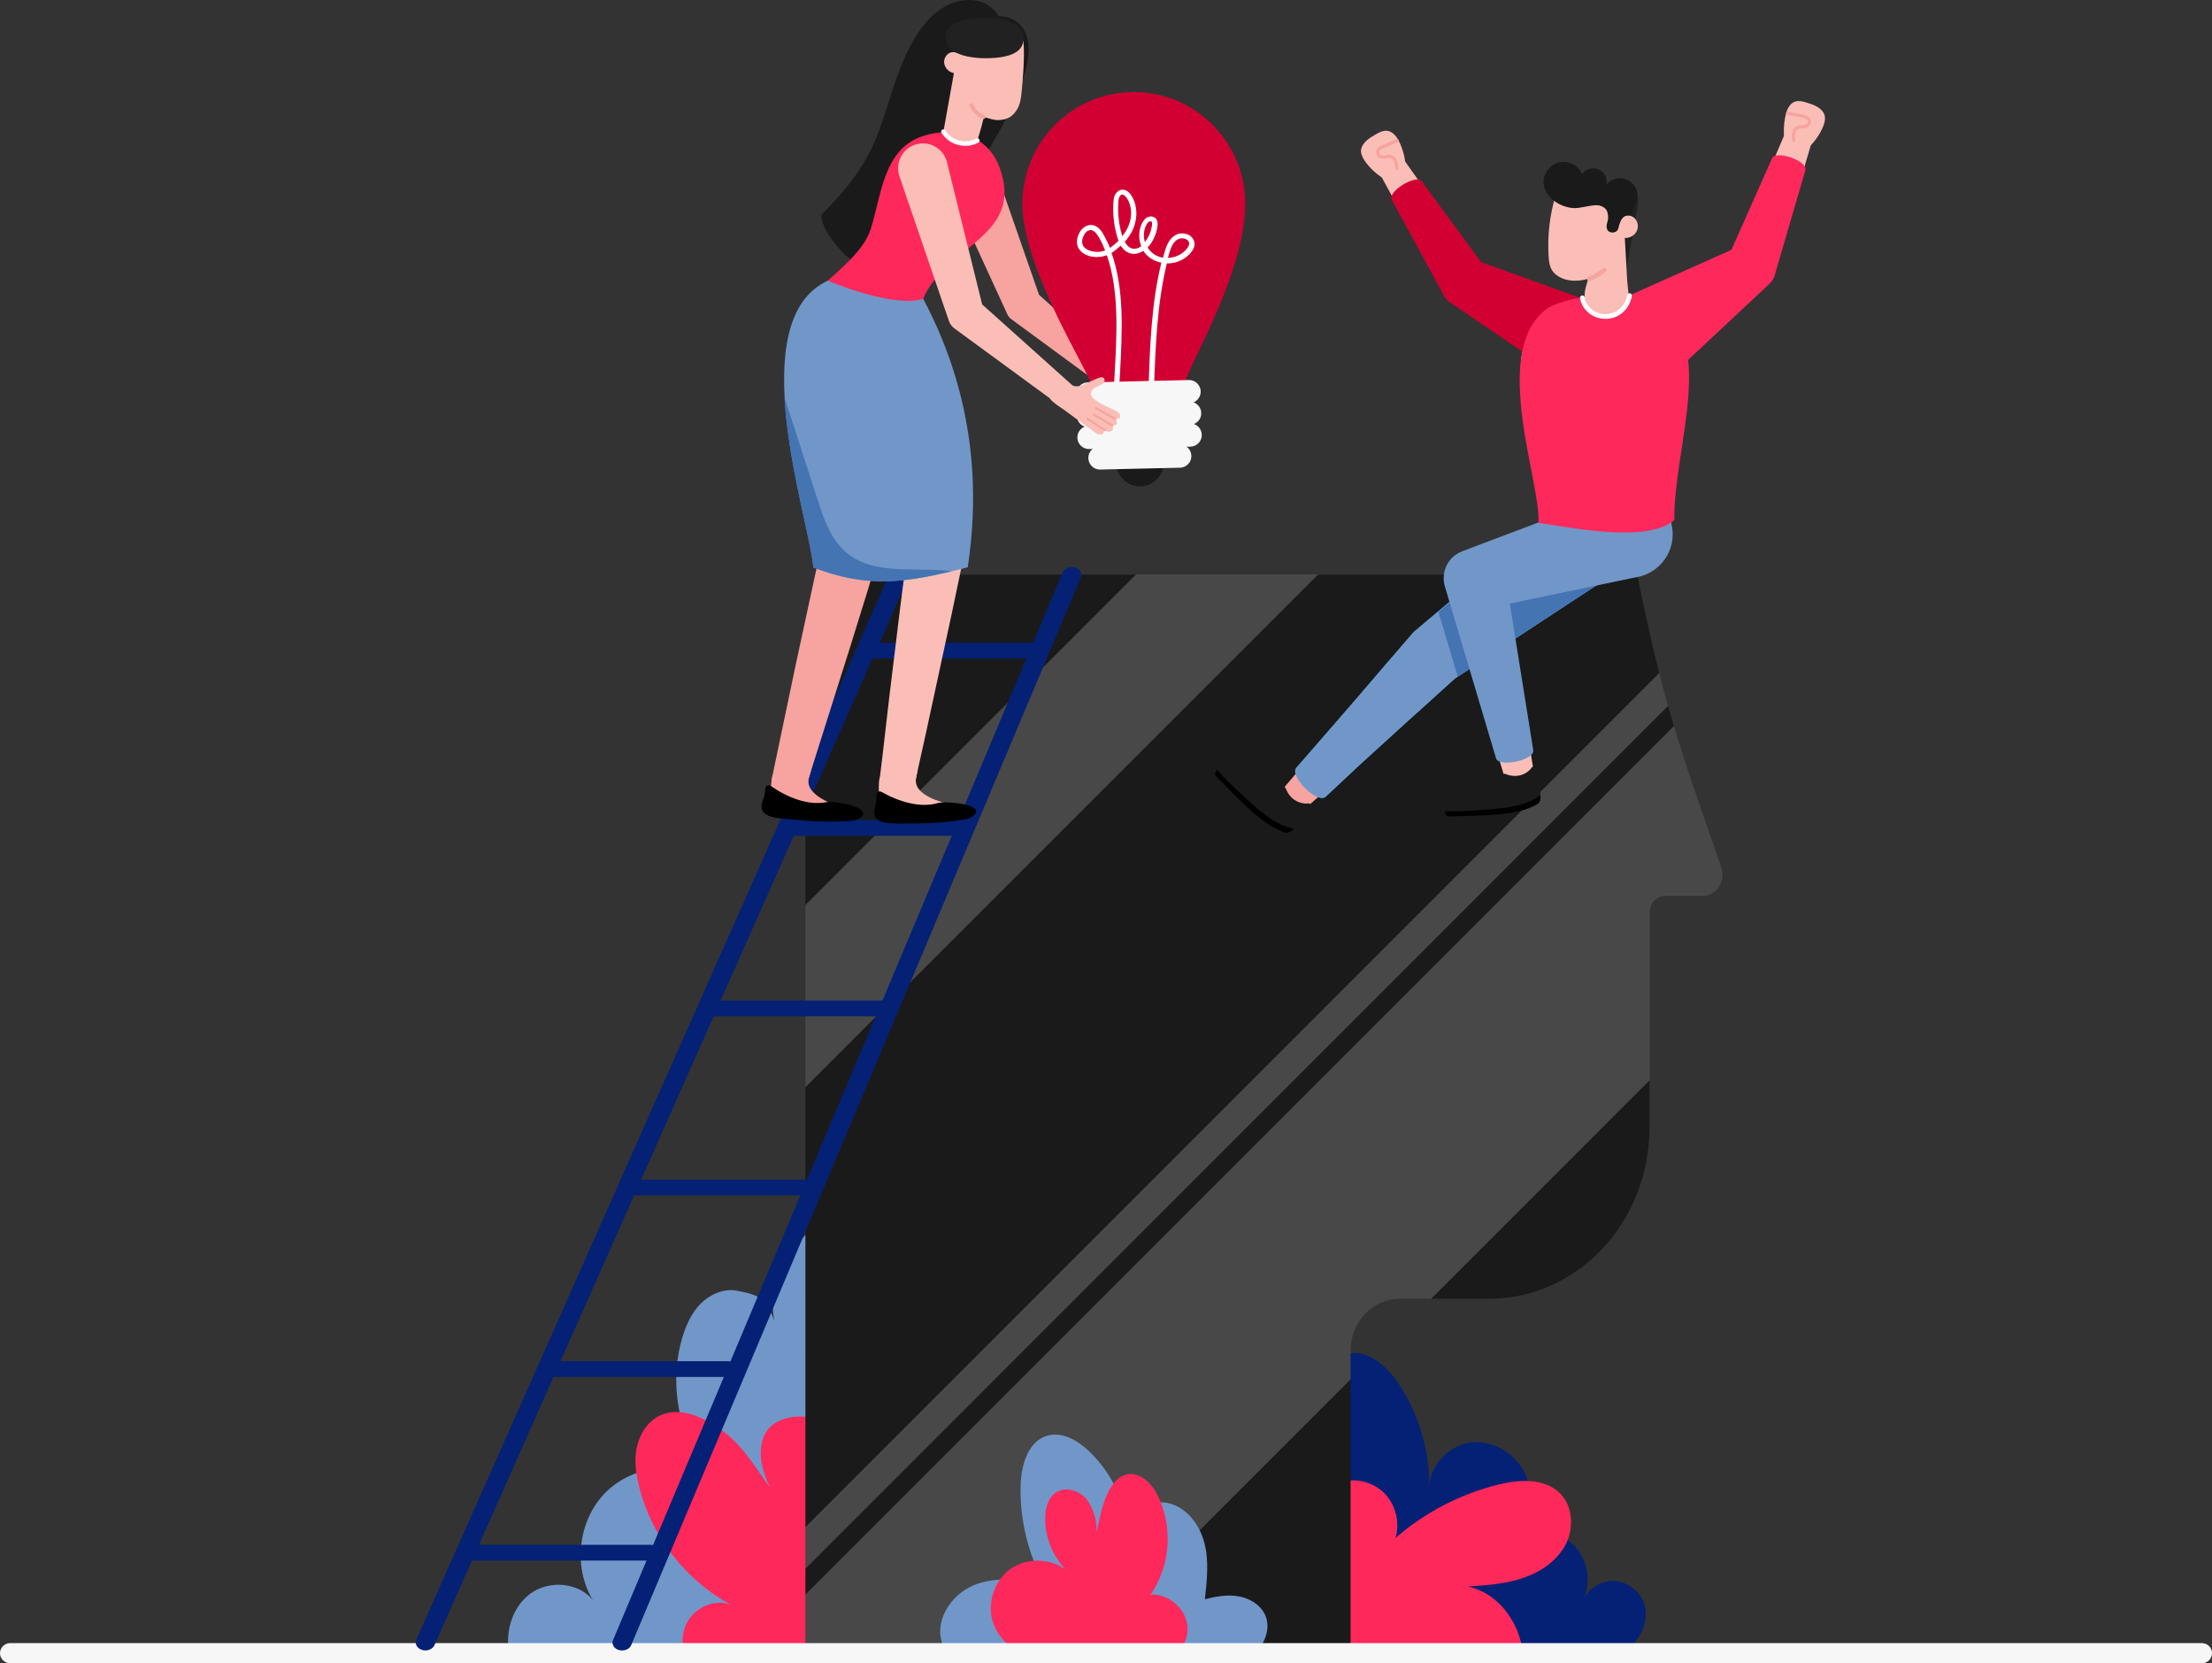 <?xml version="1.0" encoding="utf-8"?>
<!-- Generator: Adobe Illustrator 25.2.1, SVG Export Plug-In . SVG Version: 6.00 Build 0)  -->
<svg version="1.1" id="artworks" xmlns="http://www.w3.org/2000/svg" xmlns:xlink="http://www.w3.org/1999/xlink" x="0px" y="0px"
	 viewBox="0 0 1208.7 908.6" style="enable-background:new 0 0 1208.7 908.6;" xml:space="preserve">
<rect x="0" y="0" width="1208.7" height="908.6" fill="#333333" stroke="none"/>
<style type="text/css">
	.st0{fill:#042175;}
	.st1{fill:#FF285B;}
	.st2{fill:#7197C9;}
	.st3{fill:#1A1A1A;}
	.st4{opacity:0.2;fill:#FFFFFF;}
	.st5{fill:#18A1CE;}
	.st6{fill:#212121;}
	.st7{fill:#FABEB7;}
	.st8{fill:#D20032;}
	.st9{fill:#F7A3A0;}
	.st10{fill:#29B6F6;}
	.st11{fill:#FDD835;}
	.st12{fill:#4474B2;}
	.st13{fill:#FFFFFF;}
	.st14{fill:#F7F7F7;}
</style>
<g>
	<g>
		<g>
			<path class="st0" d="M718.7,899.9h172.1c6.3-6.1,10.3-15.3,7.7-23.6c-2.2-7-9-12.3-16.4-12.6c-6.7-0.3-13.3,3.5-16.6,9.3
				c4.3-9.9,1.7-22.4-6.3-29.7c-8.5-7.7-22.4-8.6-31.8-2c8.2-9.4,11.2-23.4,6.5-34.9c-4.7-11.6-17.1-19.7-29.5-18.5
				c-12.4,1.2-23.3,12.4-23.4,24.9c0.3-20-5.6-40-16.6-56.7c-6.5-9.9-17.4-19.5-28.8-16.4c-9.6,2.5-15,13.3-14.7,23.2
				c0.3,9.9,4.9,19,9.4,27.8c-8-9.1-23-9.9-33.3-3.5c-10.3,6.5-16,18.7-16.9,30.8c-0.9,12.1,2.6,24.2,7.3,35.4
				C694.7,870.7,705.5,886.5,718.7,899.9z M867.5,873c-0.3,0.6-0.5,1.2-0.9,1.8C866.9,874.2,867.2,873.6,867.5,873z"/>
		</g>
	</g>
	<g>
		<path class="st1" d="M717.4,899.9h114.3c-2.9-15.7-14-29.9-29.5-33.2c10.1-0.7,20.3-1.4,29.8-4.6c9.6-3.2,18.6-9.2,23.4-18.1
			c4.7-8.9,4.2-20.9-2.8-28.1c-8.4-8.5-22.3-7.8-33.9-4.9c-20.7,5.1-40.1,15.2-56.2,29.2c2.5-8,0.4-17.3-5.2-23.6s-14.7-9.2-23-7.4
			c-12.2,2.6-20.8,14.4-23.4,26.6c-2.6,12.2-0.4,24.9,1.8,37.3C714.2,882,715.8,891,717.4,899.9z"/>
	</g>
	<g>
		<path class="st2" d="M555.7,901.4c4.9-10.9,8-22.8,7.3-34.7c-0.8-13.4-6.8-26.9-17.8-34.8c-10.9-7.8-26.9-8.9-37.8-1
			c11.1-9,22.4-18.2,30.4-30c8-11.8,12.6-26.9,8.7-40.6c-3.9-13.8-17.8-25-31.9-22.7c-12.4,2-21.1,12.8-28.7,22.8
			c8.2-11.8,16.5-23.7,21.2-37.3c4.7-13.5,5.5-27.5-1.2-40.2c-3.3-6.2-8.6-13.1-14.8-18.2c-7.7-4.4-17.2-6.1-26-4.4
			c-15.1,2.9-27.7,14.2-34.3,28c-6.6,13.8-10,18.1-7.8,33.2c-4-12-7.9-14.1-20.3-16.4c-7.1-1.4-14.6,1.9-19.8,7
			c-5.1,5.2-8.2,12.1-10.2,19.1c-7.6,26.2-1.3,56,16.3,77c-18.1-11-43.6-7.7-58.4,7.4c-14.8,15.2-17.6,40.6-6.6,58.6
			c-7.8-9.9-23.9-11.1-34.1-3.7c-9.3,6.8-13.5,19.1-12,30.6H555.7z"/>
	</g>
	<g>
		<path class="st1" d="M400.4,877.2c-9.2-4.6-21.3,0.9-25.5,10.2c-1.8,4-2.3,8.5-1.7,12.8h106.8c0.3-2.2,0.6-4.3,0.8-6.5
			c2.5-24.9-4.7-84.6-3.9-89.5c0,0,0-0.1,0-0.1c-5.2-14.7-19.8-27.3-34.9-29.9c-9.9-1.7-22.1,1.9-25,11.5c-2.7,9-1,16,3.5,26.6
			c-9.1-12.8-15.9-24.3-28-32.3c-9.3-6.3-21.2-11.5-31.5-6.9c-6.9,3-11.4,10.1-13,17.4c-1.6,7.4-0.5,15,1.4,22.3
			C356.4,840.1,375.4,864.1,400.4,877.2z"/>
	</g>
	<g>
		<g>
			<path class="st3" d="M940.6,473.9l-16-46.3c-3.9-11.3-7.5-22.8-10.9-34.3v0c-6.6-22.5-12.1-45.4-16.8-68.5
				c-0.2-1.1-0.4-2.2-0.7-3.2c-0.5-2.6-1.1-5.2-1.7-7.7h-5.7H886H447c-4.5,19.1-6.9,39.1-6.9,59.6c0,2.5,0,4.9,0.1,7.4
				c0,0.1,0,0.2,0,0.3h-0.1v120.1v133.5V786v113.7h297.9v-74.5V738c0-15.7,12-28.5,26.7-28.5h48.8c48.5,0,87.8-41.8,87.8-93.5v-50.3
				v-67.6c0-4.9,3.8-8.9,8.4-8.9h20.7C938,489.3,943.2,481.4,940.6,473.9z"/>
			<polygon class="st4" points="720.3,313.8 620.8,313.8 440.1,494.4 440.1,501.2 440.1,593.9 			"/>
			<path class="st4" d="M901.4,565.8v-67.6c0-4.9,3.8-8.9,8.4-8.9h20.7c7.5,0,12.7-7.9,10.1-15.4l-16-46.3
				c-3.5-10.3-6.8-20.6-9.9-31L440.1,871.1v28.6h151.7l146.2-146.2V738c0-15.7,12-28.5,26.7-28.5H782l119.4-119.4V565.8z"/>
		</g>
		<path class="st4" d="M440.1,857l471.4-471.4c-1.7-6-3.3-12-4.8-18L440.1,834.2V857z"/>
	</g>
	<g>
		<path class="st5" d="M868.9,874.4C868.9,874.4,868.9,874.5,868.9,874.4C868.9,874.5,868.9,874.4,868.9,874.4"/>
	</g>
	<g>
		<path class="st2" d="M515.7,899.6h173.1c3.6-5.4,5.1-11.8,2.4-17.6c-2.6-5.5-8.5-9-14.6-10c-6-1-12.2,0.1-18.2,1.6
			c1.1-10.3,2.3-20.8-0.3-30.8c-2.6-10-9.8-19.5-19.8-21.7c-10.1-2.3-22.1,5.4-21.8,15.7c-1.6-16.8-9.5-32.9-21.8-44.4
			c-6-5.6-14.1-10.3-22.1-8.2c-10.7,2.8-14.6,16-14.9,27.1c-0.5,19,4.1,38,13.4,54.6c-12.9-3.1-26.8-4.9-39.1,0.1
			c-12.2,5.1-21.6,19.2-17.1,31.7C515.2,898.3,515.5,899,515.7,899.6z"/>
	</g>
	<g>
		<path class="st1" d="M553.4,900.7h91.8c2.5-3.3,3.9-7.3,3.7-11.5c-0.4-10.1-10.2-18.8-20.2-18.1c11.2-16,12.5-38.3,3.2-55.5
			c-3.6-6.6-10.8-12.5-17.7-9.7c-10.9,4.4-13.2,24.5-15,30.8c-0.2-6.8-0.7-9.2-3.9-15.4c-3.2-6.2-11.7-9.7-17.8-6.3
			c-4.7,2.7-6.4,8.8-6.4,14.2c-0.1,10.4,4,20.7,11.2,28.2c-8.6-6.3-21.2-6.5-30-0.4c-8.7,6.1-12.9,18-10,28.3
			C544.1,891.6,548.2,896.7,553.4,900.7z"/>
	</g>
	<g>
		<g>
			<path class="st6" d="M894.9,107.5c0.4,3.3-0.4,6.9-0.9,10.2c-1.8,10.7-3.8,21.3-5.9,31.9c-10.3-11.4-19.4-24-26.9-37.4
				c-3.7,0.3-7.6-0.2-10.8-2c-3.9-2.2-6.7-6.3-6.7-10.8c0-4.4,3.4-8.8,7.8-9.4c2.4-0.3,4.8,0.5,7,1.4c3,1.3,6.3,3.5,6.3,6.8
				c0.7-3.9,5.3-6.4,9-4.9c3.2,1.3,4.7,5.4,3.6,8.5c-0.3,0.4-0.5,0.9-0.7,1.3c0.3-0.4,0.5-0.9,0.7-1.3c1.2-1.9,3-3.3,5.1-3.9
				c2.6-0.7,5.5-0.2,7.7,1.3C892.9,101.1,894.5,104.2,894.9,107.5z"/>
		</g>
		<g>
			<g>
				<path class="st7" d="M847.3,195.6l-52.9-31.6l-1.8-1.1c-1.4-0.8-2.5-2.1-3.3-3.4l-35.2-64.3c-2-3.7-0.7-8.4,3-10.4
					c3.5-1.9,7.7-0.8,9.9,2.3l42.4,59.8l-5.1-4.5l57.9,20.8l0.2,0.1c9.3,3.4,14.2,13.6,10.8,23c-3.4,9.3-13.6,14.2-23,10.8
					C849.3,196.7,848.2,196.1,847.3,195.6z"/>
			</g>
			<path class="st8" d="M866,163.6l-56.7-20.4l-32.5-44.3c-2.8-3.8-18.8,5.6-16.3,10.3l28.7,52.6c0.8,1.5,2.1,2.9,3.7,3.8L848,203
				c14.2,7.3,24.6-4.7,28.3-14.8C880,178.1,866,163.6,866,163.6z"/>
			<g>
				<g>
					<path class="st7" d="M763.1,74.9c-1.2-1.7-2.9-3.1-4.9-3.4c-2.4-0.4-4.7,0.9-6.8,2.1c-1.7,1-3.4,2-4.9,3.4
						c-1.4,1.4-2.6,3.1-2.8,5.1c-0.6,5.6,10.4,15.7,15.6,16.8c3.5,0.7,7.4-1.7,8.3-5.1C769.1,88.8,766,78.9,763.1,74.9z"/>
				</g>
				<path class="st9" d="M763.1,76c-2.8,1.2-5.7,2.3-8.5,3.6c-1.9,0.9-3.2,2.6-2.5,4.7c0.7,2.2,3.2,2.6,5.1,2.2
					c1.7-0.4,3-0.5,4.1,1.1c0.9,1.2,1,2.9,1.2,4.4c0.1,1.1,1.8,1.1,1.7,0c-0.2-2.2-0.5-4.3-2-6.1c-1.5-1.7-3.5-1.5-5.4-1
					c-1.5,0.4-3.1-0.1-3.2-1.8c0-1.2,1.7-1.9,2.6-2.2c2.6-1.1,5.2-2.2,7.8-3.3C764.9,77,764,75.5,763.1,76L763.1,76z"/>
			</g>
		</g>
		<g>
			<g>
				<path class="st7" d="M898.1,166.8l52.6-32.1l-4,5.5l28.7-67.4c1.7-3.9,6.2-5.7,10.1-4.1c3.6,1.5,5.4,5.5,4.4,9.2l-20.7,70.3
					c-0.5,1.7-1.4,3.1-2.6,4.2l-1.4,1.3l-45.4,41.6l-0.2,0.2c-7.3,6.7-18.7,6.2-25.4-1.1c-6.7-7.3-6.2-18.7,1.1-25.4
					C896.1,168.1,897.1,167.4,898.1,166.8z"/>
			</g>
			<path class="st1" d="M968.4,86.3l-22.3,50.2l-58.5,26.1c0,0-3.5,19.3,2.3,28.5c5.8,9.1,18.2,15.7,27.3,9.9c1-0.6,2-1.4,2.9-2.2
				l45-42.1l1.8-1.7c1.4-1.3,2.3-2.9,2.8-4.5l16.8-57.5C988,87.8,970.3,82,968.4,86.3z"/>
			<g>
				<g>
					<path class="st7" d="M976.6,60c0.8-1.9,2.1-3.6,4-4.4c2.3-0.9,4.8-0.1,7.1,0.6c1.9,0.6,3.8,1.2,5.5,2.3c1.7,1,3.2,2.5,3.8,4.4
						c1.8,5.4-6.8,17.6-11.7,19.7c-3.3,1.4-7.6-0.1-9.2-3.2C973.8,74.9,974.7,64.6,976.6,60z"/>
				</g>
				<path class="st9" d="M976.5,62.7c2.6,0.5,5.2,1,7.8,1.5c1.1,0.2,2.3,0.4,3.2,1.2c1.5,1.4-0.7,2.9-2,3c-2.1,0.1-4-0.1-5.3,1.9
					c-1.3,2-1.2,4.2-0.9,6.5c0.1,1.1,1.8,1.1,1.7,0c-0.4-3-0.4-6.7,3.6-6.7c2.2,0.1,4.3-0.6,4.9-3c0.5-2.2-1.3-3.6-3.1-4.2
					c-3-0.9-6.3-1.2-9.4-1.8C975.9,60.8,975.4,62.5,976.5,62.7L976.5,62.7z"/>
			</g>
		</g>
		<g>
			<path class="st9" d="M882.1,312.5l-22.7,15l-22.8,14.9l-11.4,7.4l-11.4,7.4L791,372l1.8-1.6l-21.1,19l-10.6,9.5l-10.6,9.5
				l-21.2,19L708,446.3c-3.2,2.8-8,2.5-10.8-0.6c-2.6-2.9-2.6-7.2-0.1-10.1l18.4-21.7l18.4-21.7l9.2-10.8l9.2-10.8l18.5-21.6
				c0.1-0.1,0.2-0.2,0.3-0.3l1.5-1.3l20.7-17.7l10.4-8.8l10.4-8.8l20.8-17.6l20.8-17.5c9.4-7.9,23.3-6.7,31.2,2.7
				c7.9,9.4,6.7,23.3-2.7,31.2C883.5,311.5,882.8,312,882.1,312.5z"/>
			<path class="st10" d="M885.4,311.2l-22.8,14.9L839.9,341l-11.4,7.5l-11.3,7.5l-22.7,15l2-1.7l-17.8,16.1l-8.9,8l-8.9,8.1
				l-17.7,16.1l-18.8,17.6c-4.6,4.2-19.8-11.4-16.1-15.7l16.9-19.4l15.7-18.1l7.8-9.1l7.8-9.1l15.6-18.1c0.2-0.2,0.3-0.3,0.5-0.5
				l1.5-1.3l20.8-17.5l10.4-8.7l10.4-8.8l20.8-17.5l20.7-17.6c9.8-8.3,24.5-7.1,32.9,2.7c8.3,9.8,7.1,24.5-2.7,32.9
				C887.1,310,886.2,310.7,885.4,311.2z"/>
			<path class="st2" d="M885.4,311.2l-22.8,14.9L839.9,341l-11.4,7.5l-11.3,7.5l-22.7,15l2-1.7l-17.8,16.1l-8.9,8l-8.9,8.1
				l-17.7,16.1l-18.8,17.6c-4.6,4.2-19.8-11.4-16.1-15.7l16.9-19.4l15.7-18.1l7.8-9.1l7.8-9.1l15.6-18.1c0.2-0.2,0.3-0.3,0.5-0.5
				l1.5-1.3l20.8-17.5l10.4-8.7l10.4-8.8l20.8-17.5l20.7-17.6c9.8-8.3,24.5-7.1,32.9,2.7c8.3,9.8,7.1,24.5-2.7,32.9
				C887.1,310,886.2,310.7,885.4,311.2z"/>
			<g>
				<g>
					<g>
						<path class="st3" d="M678.3,420.8c-3-1.4-6.4-2.8-10.1-2c-2,0.4-4.5,2.3-4.1,4.2c0.1,0.6,0.6,1.1,1,1.5
							c11.3,11.1,24.6,26.6,37.7,30.3c2.7,0.8,7.2-4.6,9.2-8.2c0.5-1,1-2,1.7-2.9c0.5-0.6,1.2-1.2,1.8-1.8c0.2-0.3,0.5-0.6,0.6-0.9
							c0.7-1.1-0.1-2.3-1.4-2.1c-2.7,0.4-9.2-0.8-12-7.9c-0.4-1-1.2-1.6-2.2-1.8C693.6,427.9,682.4,422.7,678.3,420.8z"/>
					</g>
					<g>
						<path d="M707.1,452.8c-5.1-1.1-9.8-3.5-14.1-6.5c-4.7-3.3-9-7.2-13.2-11.1c-5.1-4.7-10.2-9.5-14.7-14.7
							c-0.8,0.7-1.3,1.7-1.1,2.6c0.1,0.6,0.6,1.1,1,1.5c11.3,11.1,24.6,26.6,37.7,30.3C704,455.1,705.6,454.2,707.1,452.8z"/>
					</g>
				</g>
			</g>
		</g>
		<path class="st11" d="M850,308.2c12.2,11.8,33.1,10.3,46.9,2.8c22.3-12.2,16.2-28.9,13-49c-4.7-29.8,28.4-88.7-10.2-94.6
			c-27.2-4.1-66.3-1.4-68.6,30.3c-1.4,19.1,9.3,37.1,13.2,55.3C848.5,272.2,833.5,292.3,850,308.2z"/>
		<path class="st12" d="M862.6,326.1l22.8-14.9c0.8-0.5,1.6-1.1,2.3-1.7c7.1-6,9.7-15.3,7.5-23.7l-76.5,28.9l-2.3,0.9
			c-7.6,2.9-11.7,11.2-9.4,19.1l7,23.5l3.1-2.1l11.3-7.5l11.4-7.5L862.6,326.1z"/>
		<g>
			<path class="st7" d="M895.9,313.9l-86.5,17.7l10.7-18.2l19.1,114.7c0.7,4.2-2.1,8.1-6.3,8.8c-3.8,0.6-7.5-1.7-8.6-5.3l-34-111.2
				c-2.2-7.2,1.6-14.8,8.6-17.4l2.1-0.8l82.7-30.8c11.5-4.3,24.2,1.6,28.5,13.1c4.3,11.5-1.6,24.2-13.1,28.5
				C898.1,313.3,897,313.7,895.9,313.9z"/>
			<path class="st12" d="M890.5,276.6c-3.5-4.1-8.1-6.7-13-7.7c-1.1,0.2-2.1,0.6-3.2,1l-21.3,8l-16.1,13.7L816.1,309l-10.4,8.8
				l-10.4,8.7l-9.3,7.8l10.6,35.4l20.8-13.7l3.8-2.5l-3.8-23.8l58.5-12.1l9.7-6.3c0.8-0.5,1.6-1.1,2.3-1.7
				C897.6,301.1,898.8,286.4,890.5,276.6z"/>
			<path class="st2" d="M912.5,283.6c-4.6-12.2-18.3-18.4-30.5-13.8l-80.8,30.5l-2.3,0.9c-7.6,2.9-11.7,11.2-9.4,19.1l28,94
				c1.5,5,21.3,1.1,20.3-4.6L825,329.7l70.2-14.6c1.1-0.2,2.4-0.6,3.5-1C910.9,309.4,917.1,295.8,912.5,283.6z"/>
			<g>
				<g>
					<g>
						<path class="st3" d="M798.8,433.8c-3.1,1.2-6.4,2.7-8.4,6c-1.1,1.8-1.4,4.9,0.2,5.9c0.6,0.3,1.2,0.3,1.8,0.3
							c15.8-0.7,36.2,0.2,47.8-6.9c2.4-1.4,1.6-8.4,0.3-12.3c-0.4-1.1-0.8-2.1-0.9-3.3c-0.1-0.8,0-1.7-0.1-2.5
							c0-0.4-0.1-0.7-0.2-1.1c-0.3-1.2-1.8-1.5-2.5-0.4c-1.5,2.3-6.8,6.2-13.9,3.4c-1-0.4-2-0.2-2.9,0.4
							C814.4,427.5,803,432.2,798.8,433.8z"/>
					</g>
					<g>
						<path d="M841.8,434.5c-4.3,2.9-9.3,4.8-14.3,5.9c-5.6,1.2-11.4,1.6-17.1,2c-6.9,0.5-13.9,1-20.8,0.7c0,1.1,0.3,2.1,1.1,2.6
							c0.6,0.3,1.2,0.3,1.8,0.3c15.8-0.7,36.2,0.2,47.8-6.9C841.4,438.5,841.8,436.7,841.8,434.5z"/>
					</g>
				</g>
			</g>
		</g>
		<g>
			<path class="st1" d="M914.9,284.1c-14,12.1-51.4,5.1-74.3,1.5c1.8-20.8-26.1-91.9,3.5-116.1c10.1-8.3,47.4-11.7,58.2-6
				C940.1,183.3,914.3,244.2,914.9,284.1z"/>
		</g>
		<g>
			<g>
				<g>
					<path class="st7" d="M887.6,115.3c0.2,6.1-0.2,12.4-2.1,18.3c-1.9,5.9-5.5,11.5-10.9,15.3c-5.4,3.8-12.6,5.5-19,3.8
						c-2.9-0.8-5.7-2.4-7.3-4.7c-1.6-2.3-1.9-5.2-2.1-7.9c-0.7-11.3,0.6-22.7,3.9-33.6c1.2-4.2,4.6-5.9,8.9-6.5
						c1.9-0.2,3.8-0.3,5.7-0.2c4.1,0.1,8.2,0.4,12,1.7s7.3,3.7,9,7.1C887.1,110.9,887.5,112.5,887.6,115.3z"/>
				</g>
				<g>
					<path class="st7" d="M883.2,128.3c2,1.5,4.6,2.1,7,1.4c2.4-0.7,4.3-2.7,4.7-5.2c0.4-2.4-0.8-5.1-3-6.2
						c-2.2-1.1-5.2-0.4-6.6,1.6L883.2,128.3z"/>
				</g>
			</g>
			<g>
				<path class="st7" d="M887.4,122c0.6,10.2,1.1,20.4,1.7,30.6c0.3,5.5,1.7,9.6-0.5,14.7c-2.2,5-9.2,6.6-14.5,5.2
					c-5-1.2-7.8-4.2-8.2-9.3c-0.4-5.1,1.5-8.4,2.6-13.4c1-4.6,1.6-9.6-0.1-13.9c-1.1-4.2-2.6-9.4-2.4-12.9c0.3-4.5,2.1-9.2,5.8-11.9
					c3.7-2.7,9.4-2.8,12.5,0.5C886.9,114.3,887.2,118.4,887.4,122z"/>
			</g>
			<path class="st9" d="M868.4,153.6c-0.5,0-0.9-0.3-1.1-0.7c-0.3-0.6,0-1.3,0.6-1.6c3.4-1.5,5.9-3,7.9-4.6c0.5-0.4,1.3-0.4,1.7,0.1
				c0.4,0.5,0.4,1.3-0.1,1.7c-2.2,1.8-4.8,3.4-8.4,5C868.7,153.6,868.5,153.6,868.4,153.6z"/>
		</g>
		<path class="st13" d="M877.3,174.2c-2.5,0-4.9-0.6-7.1-1.8c-3.7-2.1-6.4-5.9-6.8-9.6c-0.1-0.7,0.4-1.3,1.1-1.4
			c0.7-0.1,1.3,0.4,1.4,1.1c0.4,3.3,3,6.2,5.5,7.6c4,2.3,9.3,2,13-0.9c2.5-1.9,4.3-4.8,4.7-7.9c0.1-0.7,0.8-1.2,1.5-1.1
			c0.7,0.1,1.2,0.8,1.1,1.5c-0.6,3.8-2.7,7.3-5.7,9.6C883.5,173.2,880.4,174.2,877.3,174.2z"/>
		<path class="st3" d="M894.7,105.9c-0.6-5.2-5.3-9-10.5-8.5c-2.7,0.3-5,1.7-6.5,3.7c0.2-0.8,0.3-1.7,0.2-2.6c-0.4-4-4.1-7-8.1-6.5
			c-2.2,0.2-4.1,1.4-5.2,3.1c-1.9-4.3-6.4-7.1-11.3-6.6c-6,0.7-10.4,6.1-9.8,12.1c0.9,8.2,11.1,13.9,18.7,13
			c2.6-0.3,7.5-1.5,10.1-1.5c2.6,0,5.6,1.5,6.1,4.1c0.4,1.9,0.5,3.3-0.1,5.1c-0.6,1.8-0.7,4.2,0.9,5.2c0.9,0.6,1.9,0.6,2.9,0.4
			c1.1-0.2,1.9-1.1,2.2-2.1c1.4-6.3,3.3-7.3,7.5-7.8c0-0.2,0.7-2.2,1.1-4.2C894.2,110.9,895,108.5,894.7,105.9z"/>
	</g>
	<g>
		<path class="st14" d="M1203.2,897.6H5.5c-3,0-5.5,2.5-5.5,5.5l0,0c0,3,2.5,5.5,5.5,5.5h1197.7c3,0,5.5-2.5,5.5-5.5l0,0
			C1208.7,900,1206.2,897.6,1203.2,897.6z"/>
	</g>
	<g>
		<path class="st0" d="M232.4,901.6c-0.6,0-1.2-0.1-1.8-0.3c-2.7-0.8-4.1-3.3-3.1-5.6l259-583.2c1-2.3,4-3.4,6.8-2.6
			c2.7,0.8,4.1,3.3,3.1,5.6l-259,583.2C236.6,900.5,234.6,901.6,232.4,901.6z"/>
		<path class="st0" d="M339.9,901.6c-0.6,0-1.2-0.1-1.7-0.2c-2.7-0.8-4.2-3.3-3.2-5.5l245.7-583.2c1-2.3,4-3.5,6.7-2.7
			c2.7,0.8,4.2,3.3,3.2,5.5L344.9,898.7C344.2,900.5,342.1,901.6,339.9,901.6z"/>
		<path class="st0" d="M566.2,359.7h-91.4c-2.9,0-5.3-1.9-5.3-4.3s2.4-4.3,5.3-4.3h91.4c2.9,0,5.3,1.9,5.3,4.3
			S569.1,359.7,566.2,359.7z"/>
		<path class="st0" d="M525.1,456.6h-94.2c-2.9,0-5.3-1.9-5.3-4.3c0-2.4,2.4-4.3,5.3-4.3h94.2c2.9,0,5.3,1.9,5.3,4.3
			C530.3,454.6,528,456.6,525.1,456.6z"/>
		<path class="st0" d="M483.2,555.2h-95.2c-2.9,0-5.3-1.9-5.3-4.3c0-2.4,2.4-4.3,5.3-4.3h95.2c2.9,0,5.3,1.9,5.3,4.3
			C488.4,553.3,486.1,555.2,483.2,555.2z"/>
		<path class="st0" d="M440.1,653h-95.6c-2.9,0-5.3-1.9-5.3-4.3c0-2.4,2.4-4.3,5.3-4.3h95.6c2.9,0,5.3,1.9,5.3,4.3
			C445.4,651,443,653,440.1,653z"/>
		<path class="st0" d="M398.1,752.2h-97.7c-2.9,0-5.3-1.9-5.3-4.3c0-2.4,2.4-4.3,5.3-4.3h97.7c2.9,0,5.3,1.9,5.3,4.3
			C403.4,750.2,401,752.2,398.1,752.2z"/>
		<path class="st0" d="M355.4,852.5h-99.1c-2.9,0-5.3-1.9-5.3-4.3c0-2.4,2.4-4.3,5.3-4.3h99.1c2.9,0,5.3,1.9,5.3,4.3
			C360.7,850.6,358.3,852.5,355.4,852.5z"/>
	</g>
	<g>
		<g>
			<g>
				<g>
					<path class="st9" d="M543.5,91.4l24.9,71.5l-3-4l53.7,48.5c2.6,2.4,2.8,6.4,0.5,9c-2.2,2.4-5.9,2.8-8.5,0.9l-58.3-42.8
						c-1.1-0.8-2-1.9-2.5-3.1l-0.4-0.9l-31.6-68.8c-3.1-6.8-0.2-14.9,6.7-18.1s14.9-0.2,18,6.7C543.2,90.6,543.3,91,543.5,91.4z"/>
				</g>
				<path class="st9" d="M637.5,223.3c-0.1,0.2-0.3,0.4-0.5,0.5c-0.8,0.6-2.2,0.6-2.8-0.3c-1.7-2.6-3.7-4.9-6.1-6.7
					c-2.2-1.7-4.8-2.8-7.6-3c0,0,0,0,0,0c-2.7-0.2-4.4,1.1-3.9,4c0.4,2.1,2.6,4.5,2.6,6.6c-0.1,2.6-2.6,2.3-3.7,0.6
					c-1.7-2.5-4.5-7.4-13.3-14.2c-5.3-4.1-0.7-14.1,6.2-11.7c1.3,0.4,20.9,11,25.7,14.1c1.7,1.1,7,4.7,7.8,5.3
					c1.9,1.5,0.5,3.5-1.4,3.4c0,0.5-0.2,0.9-0.6,1.3C639.4,223.8,638.2,224,637.5,223.3z"/>
			</g>
		</g>
		<g>
			<g>
				<path class="st8" d="M558.7,112.8c-0.8-33.7,25.8-61.7,59.4-62.5c33.6-0.8,61.5,25.9,62.3,59.6c0.9,38.1-32.5,92.6-32.3,98
					c0.3,13.1-42.2,9.6-52.4,1.3C595.6,203.8,559.6,148.5,558.7,112.8z"/>
				<path class="st13" d="M628.4,228.2c-0.1,0-0.3,0-0.4,0l-18.6-5c-0.9-0.2-1.1-1-1.1-1.4h0c0.1-5.7,0.5-11.7,0.8-18.1
					c1.2-21.1,2.5-45-4.3-64.3c-1.5,0.6-3.2,0.9-5,1c-2.1,0.1-4.2-0.3-5.9-1c-2-0.8-3.5-2.1-4.4-3.6c-1.1-1.8-1.8-4.8,0.5-9
					c1.3-2.3,3.6-3.8,5.9-3.9c0.3,0,0.5,0,0.8,0c3.2,0.4,5.2,3.2,6.4,5.4c1.2,2.2,2.4,4.6,3.4,7.1c1.8-1.2,3.3-2.5,4.7-3.9
					c-0.4-0.9-0.7-1.8-0.9-2.8c-1.7-5.9-2.3-12.1-1.9-18.2c0.1-1.3,0.2-2.8,0.9-4.1c0.9-1.7,2.5-2.8,4.1-2.8c1.7,0,3.3,1,4.6,2.9
					c1.7,2.5,2.7,5.6,2.9,9c0.2,3.1-0.4,6.3-1.6,9.3c-1.1,2.6-2.7,5-4.7,7.3c1.1,1.9,2.8,3.9,5.3,3.8c1.2,0,2.5-0.5,3.7-1.4
					c-0.7-1.8-1.1-3.8-1.1-5.7c0-2.4,0.5-4.8,1.5-6.8c0.8-1.5,1.6-2.5,2.7-3.2c0.6-0.3,1.3-0.5,2-0.6c1.1,0,2.1,0.4,2.8,1.1
					c1.2,1.3,1.1,3,1,4.2c-0.6,4.5-2.6,8.8-5.4,11.7c1.8,3,4.9,5,8.4,5.6c0.2-0.7,0.4-1.5,0.6-2.2c1-3.7,2.4-7.8,5.9-10
					c1.1-0.7,2.4-1.1,3.8-1.1c1.6,0,3.2,0.4,4.4,1.2c1.4,1,2.3,2.4,2.5,4c0.2,1.9-0.6,3.8-2.4,5.8c-3,3.3-7.4,5.3-12,5.4
					c-0.2,0-0.4,0-0.7,0c-5.3,21.8-6.2,45-7,67.4c-0.2,5.2-0.4,10.5-0.6,15.7c0,0.4-0.2,0.8-0.6,1.1
					C629,228.1,628.7,228.2,628.4,228.2z M611.2,220.7c3.1,0.8,12.1,3.2,15.9,4.3c0.2-4.6,0.4-9.3,0.5-13.9
					c0.8-22.4,1.6-45.6,7-67.6c-4.1-0.8-7.7-3.1-9.9-6.5c-1.6,1.1-3.3,1.7-4.9,1.7c-1.7,0-3.2-0.5-4.7-1.5c-1-0.8-1.9-1.8-2.7-3
					c-1.5,1.4-3.2,2.7-5,4c3.1,8.8,4.9,19.1,5.4,31.7c0.4,11.4-0.2,23-0.8,34.2C611.6,209.7,611.3,215.3,611.2,220.7z M645.7,130.2
					c-0.9,0-1.7,0.3-2.4,0.7c-2.7,1.7-3.8,5.3-4.7,8.4c-0.1,0.5-0.3,1.1-0.4,1.6c3.8-0.1,7.4-1.8,9.9-4.5c0.8-0.9,1.8-2.3,1.7-3.6
					C649.5,131,647.5,130.1,645.7,130.2z M595.9,125.7c-1.3,0-2.7,1-3.4,2.4c-1.4,2.5-1.5,4.5-0.6,6.2c1.2,2.1,4.3,3.3,7.9,3.3
					c1.4,0,2.9-0.3,4.1-0.8c-1-2.5-2.1-4.9-3.4-7.1c-1.4-2.5-2.8-3.8-4.2-4C596.1,125.7,596,125.7,595.9,125.7z M628.6,120.9
					c-0.3,0-0.5,0.1-0.7,0.2c-0.6,0.3-1.1,0.9-1.6,1.9c-1.4,2.8-1.6,6.2-0.7,9.2c2-2.4,3.4-5.7,3.9-9.2c0.1-1,0-1.6-0.2-1.9
					C629.1,121,628.9,120.9,628.6,120.9z M613.3,106.3c-0.6,0-1.2,0.5-1.6,1.2c-0.4,0.9-0.6,2-0.6,3c-0.4,5.8,0.2,11.6,1.8,17.3
					c0.1,0.4,0.2,0.8,0.4,1.2c1.4-1.8,2.5-3.6,3.3-5.5c2.3-5.4,1.9-11.3-1-15.5C615.1,107.4,614.2,106.3,613.3,106.3L613.3,106.3z"
					/>
				<g id="light_bulb_1_">
					<g>
						<ellipse class="st3" cx="622.9" cy="252.7" rx="13" ry="13"/>
					</g>
				</g>
			</g>
			<path class="st14" d="M594.6,221.6l55.3-1.3c3.5-0.1,6.3-3,6.2-6.5l0,0c-0.1-3.5-3-6.3-6.5-6.2l-55.3,1.3c-3.5,0.1-6.3,3-6.2,6.5
				l0,0C588.2,218.9,591.1,221.7,594.6,221.6z"/>
			<path class="st14" d="M594.9,233.4l55.3-1.3c3.5-0.1,6.3-3,6.2-6.5l0,0c-0.1-3.5-3-6.3-6.5-6.2l-55.3,1.3c-3.5,0.1-6.3,3-6.2,6.5
				l0,0C588.5,230.7,591.4,233.5,594.9,233.4z"/>
			<path class="st14" d="M595.2,245.3l55.3-1.3c3.5-0.1,6.3-3,6.2-6.5l0,0c-0.1-3.5-3-6.3-6.5-6.2l-55.3,1.3c-3.5,0.1-6.3,3-6.2,6.5
				v0C588.8,242.6,591.7,245.4,595.2,245.3z"/>
			<path class="st14" d="M601.2,256.5l43.6-1c3.5-0.1,6.3-3,6.2-6.5l0,0c-0.1-3.5-3-6.3-6.5-6.2l-43.6,1c-3.5,0.1-6.3,3-6.2,6.5l0,0
				C594.8,253.8,597.7,256.6,601.2,256.5z"/>
		</g>
		<g>
			<g>
				<path class="st3" d="M448.9,117.2c-0.1,7.2,6.5,15.3,11.4,20.5c6.2,6.6,15,10.3,24,11.5c8,1,26.6,2.6,34.4,0.7
					c2.2-19,2.9-38.7,13.2-54.8c10.9-17.1,20.9-33.4,27.3-52.6c3.2-9.5,5-22.1-2-29.2c-3-3-7.2-4.5-11.4-4.5
					c-2.1-3.4-5.5-6.2-9.3-7.6c-6.5-2.3-13.9-1.1-19.9,2.2c-6,3.3-10.8,8.5-14.7,14.2c-10.4,15.5-14.7,34.4-20.9,52
					C474.2,89.2,463.4,102.7,448.9,117.2z"/>
			</g>
			<path class="st7" d="M500.7,186.5l25.7,109.7l0.3,1.3c0.4,1.9,0.4,3.8,0.1,5.6l-1.7,8.1l-1.7,8.1l-3.4,16.2l-3.5,16.2l-3.5,16.2
				l-3.5,16.2l-3.5,16.2l-3.6,16.2l-1.8,8.1l-0.9,4l-0.2,1c-0.1,0.3-0.1,0.7-0.3,1c-0.1,0.3-0.3,0.7-0.4,1c-0.2,0.3-0.4,0.6-0.7,0.9
				c-4.6,4.1-11.6,3.7-15.7-0.9c-0.5-0.6-1-1.3-1.4-2c-0.2-0.4-0.3-0.8-0.4-1.1c-0.1-0.4-0.1-0.7-0.1-1.1c0-0.3,0.1-0.7,0.1-1l0.1-1
				l0.5-4.1l1-8.2l1.9-16.5l1.9-16.4l2-16.4l2-16.4l2-16.4l2.1-16.4l1-8.2l1.1-8.2l0.4,6.9l-35.7-106.9c-3.7-11,2.2-22.8,13.1-26.5
				c10.9-3.7,22.7,2.2,26.4,13.2C500.4,185.3,500.6,185.9,500.7,186.5z"/>
			<g>
				<g>
					<path class="st7" d="M488.7,420.8c4.6-0.9,16.1-15.5,11.9,4.1c-2,9.6,14.4,13.5,19,14.6c3.7,0.9,4.8,1.9,6.2,5.4
						c-2.1,1.8-9.7,2.1-12.5,2c-4.9-0.2-9.8-0.3-14.7-0.4c-3.4-0.1-6.7-1-10-1.5c-8.7-1.5-8.4-14.6-8.4-14.6
						C480.4,423.6,480.3,422.4,488.7,420.8z"/>
				</g>
				<g>
					<path d="M532.9,442c0.9,1.1,0.7,2.4-1.3,3.9c-1.5,1.2-3.5,1.6-5.4,1.9c-9.7,1.5-19.5,2.2-29.3,2c-7.7-0.2-22.5,2.1-18.6-9.6
						c0.4-1.3,0.7-3.6,0.6-5.9c0-1.5,1.5-2.4,2.8-1.7c9.5,5.4,21.3,9,31.1,6C515.8,437.8,530,438.6,532.9,442z"/>
				</g>
			</g>
			<path class="st1" d="M475.8,125.1c-7.8,24.7-54.3,40-42.7,70.3c7.2,18.8,33.9,32.6,53.6,23.4c20.8-9.7,9.9-42.8,19.7-59.7
				c14.9-25.8,53.1-32,39.7-67.8c-6.6-17.7-24.6-22.3-41.4-17.1C482.8,81,481.7,106.4,475.8,125.1z"/>
			<g>
				<path class="st9" d="M476.2,187.1l3.5,113.5l0,1.4c0,1.3-0.2,2.7-0.5,3.9l-2.4,7.9l-2.4,7.9l-4.9,15.8l-4.9,15.8l-5,15.8
					l-5,15.8l-5,15.8l-5,15.8l-2.5,7.9l-1.3,3.9l-0.3,1c-0.1,0.3-0.2,0.7-0.3,1c-0.1,0.3-0.3,0.6-0.5,0.9c-0.2,0.3-0.5,0.6-0.8,0.9
					c-4.9,3.7-11.9,2.6-15.6-2.3c-0.5-0.7-0.9-1.4-1.2-2.1c-0.2-0.4-0.3-0.8-0.3-1.1c0-0.4,0-0.7,0-1.1c0-0.3,0.1-0.7,0.2-1l0.2-1
					l0.8-4.1l1.7-8.1l3.4-16.2l3.4-16.2l3.4-16.2l3.5-16.2l3.5-16.2l3.5-16.2l1.8-8.1l1.8-8.1l-0.5,5.2l-13.9-112.7
					c-1.4-11.5,6.7-21.9,18.1-23.3c11.4-1.4,21.8,6.7,23.2,18.2C476.1,185.9,476.2,186.5,476.2,187.1z"/>
				<g>
					<g>
						<path class="st9" d="M430.6,419.5c4.6-0.4,17.4-14,11.5,5.2c-2.9,9.4,13.1,14.7,17.6,16.3c3.6,1.2,4.6,2.3,5.7,5.9
							c-2.2,1.6-9.9,1.2-12.6,0.9c-4.9-0.6-9.7-1.2-14.6-1.8c-3.4-0.4-6.5-1.6-9.8-2.5c-8.5-2.3-7-15.3-7-15.3
							C422.2,421.6,422.2,420.3,430.6,419.5z"/>
					</g>
					<g>
						<path d="M471.3,443.3c0.8,1.1,0.4,2.4-1.7,3.8c-1.6,1.1-3.6,1.2-5.5,1.4c-9.8,0.6-19.6,0.4-29.4-0.7
							c-7.6-0.9-22.6,0.1-17.6-11.3c0.5-1.2,1-3.5,1.1-5.8c0.1-1.5,1.8-2.2,2.9-1.4c9,6.3,20.4,10.9,30.5,8.9
							C454.7,437.5,468.8,439.6,471.3,443.3z"/>
					</g>
				</g>
			</g>
			<g>
				<path class="st7" d="M517.5,88.8l19.8,80l-3.3-4.9l54.1,48.5c2.6,2.3,2.8,6.4,0.5,9c-2.2,2.5-5.9,2.8-8.5,0.9l-58.6-42.9
					c-1.4-1.1-2.5-2.5-3-4.1l-0.3-0.9l-26.7-78c-2.4-7.1,1.3-14.9,8.4-17.3c7.1-2.5,14.8,1.3,17.3,8.5
					C517.3,88,517.4,88.4,517.5,88.8z"/>
			</g>
			<g>
				<path class="st7" d="M574.2,216.4c-0.6-1.7-0.6-3.6,0.2-5.3c0.8-1.7,2.2-3,4-3.6c1.8-0.7,4.1,0.6,5.6,1.8
					c3.8,3.2,7.2,1.2,9.1,0.3c3.9-1.8,7.2-3.3,8.5-3.5c2.2-0.4,3.2,2.8-0.2,4.2c-14.7,6,5.5,12.2,9.1,14.6c0.9,0.6,1.9,1.7,1.6,2.8
					c-0.5,1.5-2.7,1.1-4.2,0.3c0,0.1,0.1,0.3,0.1,0.4c0.5,0.3,1,0.6,1.5,0.9c0.8,0.4,1.1,1.4,0.8,2.2c-0.5,1.3-2.2,1-3.4,0.4
					c0.8,0.6,1.4,1.3,1.3,2.2c-0.1,1.1-1.4,1.8-2.5,1.7c-0.9-0.1-1.8-0.5-2.6-1c0,0,0,0,0,0c0,0,0,0,0,0c0,0,0,0,0,0
					c0.2,0.8,0.1,1.6-0.5,2.1c-1.2,1.1-3.1,0.2-4.4-0.8c-3.6-2.6-7.3-5.3-10.9-7.9c-1.8-1.3-3.6-2.7-5.4-4c-2.2-1.6-6.3-4-8-6.2
					C573.3,217.2,574.5,217.3,574.2,216.4z"/>
				<path class="st9" d="M609.4,229.5c-0.1,0-0.2,0-0.3-0.1c-1.2-0.7-3.3-1.9-5.3-3c-2-1.1-4-2.3-5.3-3c-0.3-0.2-0.4-0.5-0.2-0.8
					c0.2-0.3,0.5-0.4,0.8-0.2c1.2,0.7,3.3,1.9,5.3,3c2,1.1,4,2.3,5.3,3c0.3,0.2,0.4,0.5,0.2,0.8
					C609.8,229.4,609.6,229.5,609.4,229.5z"/>
				<path class="st9" d="M607.8,233c-0.1,0-0.2,0-0.3-0.1c-1.2-0.7-3.1-1.8-5-2.9c-1.9-1.1-3.9-2.2-5-2.9c-0.3-0.2-0.4-0.5-0.2-0.8
					c0.2-0.3,0.5-0.4,0.8-0.2c1.2,0.7,3.1,1.8,5,2.9c1.9,1.1,3.9,2.2,5,2.9c0.3,0.2,0.4,0.5,0.2,0.8C608.2,232.9,608,233,607.8,233z
					"/>
				<path class="st9" d="M603.6,235.5c-0.1,0-0.2,0-0.3-0.1c-1.1-0.8-2.9-1.9-4.7-3.1c-1.8-1.2-3.7-2.3-4.8-3.1
					c-0.3-0.2-0.3-0.6-0.1-0.8c0.2-0.3,0.6-0.3,0.8-0.1c1.1,0.8,2.9,1.9,4.7,3.1c1.8,1.2,3.7,2.3,4.8,3.1c0.3,0.2,0.3,0.6,0.1,0.8
					C603.9,235.4,603.7,235.5,603.6,235.5z"/>
			</g>
			<g>
				<g>
					<g>
						<g>
							<g>
								<path class="st7" d="M555.5,60.2c-2.6,3.9-5.4,5.2-10,5.4c-2.7,0.1-5.3-1.1-7.9-1.6c-2,7.9-0.2,1.3-3.6,13.1
									c-6,3.1-13.1,1.2-18.6-4.6c3.4-18.9,5.6-31.2,9-50.1c11.5,2.4,23.4,2.3,34.8-0.2c0.9,8.3-0.4,22.4-1,28.5
									C557.9,54,557.3,57.5,555.5,60.2z"/>
							</g>
							<path class="st9" d="M537.1,65c-0.1,0-0.1,0-0.2-0.1c-3.1-1.3-5.7-3.9-7.1-7.1c-0.2-0.5,0-1.2,0.6-1.4c0.5-0.2,1.2,0,1.4,0.6
								c1.1,2.6,3.3,4.8,6,5.9c0.5,0.2,0.8,0.9,0.6,1.4C538.2,64.9,537.6,65.1,537.1,65z"/>
						</g>
						<g>
							<path class="st7" d="M526.2,39.1c-2,1.1-4.5,1.3-6.6,0.3c-2.1-1-3.6-3.1-3.7-5.4c-0.1-2.3,1.4-4.6,3.5-5.3
								c2.1-0.7,4.8,0.3,5.8,2.3L526.2,39.1z"/>
						</g>
					</g>
					<path class="st13" d="M527.5,79.7c-1.3,0-2.5-0.2-3.8-0.5c-3.9-1-6.8-3.1-9.2-6.6c-0.4-0.6-0.3-1.3,0.3-1.7
						c0.6-0.4,1.3-0.3,1.7,0.3c2.2,3.1,4.5,4.8,7.8,5.6c3.1,0.8,5.9,0.5,9.3-1.1c0.6-0.3,1.3,0,1.6,0.6c0.3,0.6,0,1.3-0.6,1.6
						C532.1,79.2,529.8,79.7,527.5,79.7z"/>
					<path class="st6" d="M516.6,20.6c0.1,7.2,9.1,11.3,22.5,11.2c13.4-0.1,20.2-3.6,20.2-10.8c-0.1-7.2-7.9-11.3-21.3-11.2
						C524.7,9.9,516.6,13.4,516.6,20.6z"/>
				</g>
			</g>
			<g>
				<path class="st2" d="M444.5,310c30,11.6,50.8,8.5,84.3-0.1c7.1-46.7,2.1-96.8-24.3-146.6c-17,5.1-52.1-9.9-52.1-10
					C404.9,175.1,442.4,284,444.5,310z"/>
			</g>
			<g>
				<path class="st12" d="M520.2,312c-28.7,7-48.4,8.5-75.8-2c-1.2-14.7-13.7-56.1-15.8-93.1c6,18.6,12,37.2,18.1,55.9
					c3.4,10.5,7.1,21.6,15.5,28.8C477.4,314.7,500,309.6,520.2,312z"/>
			</g>
		</g>
	</g>
</g>
</svg>
